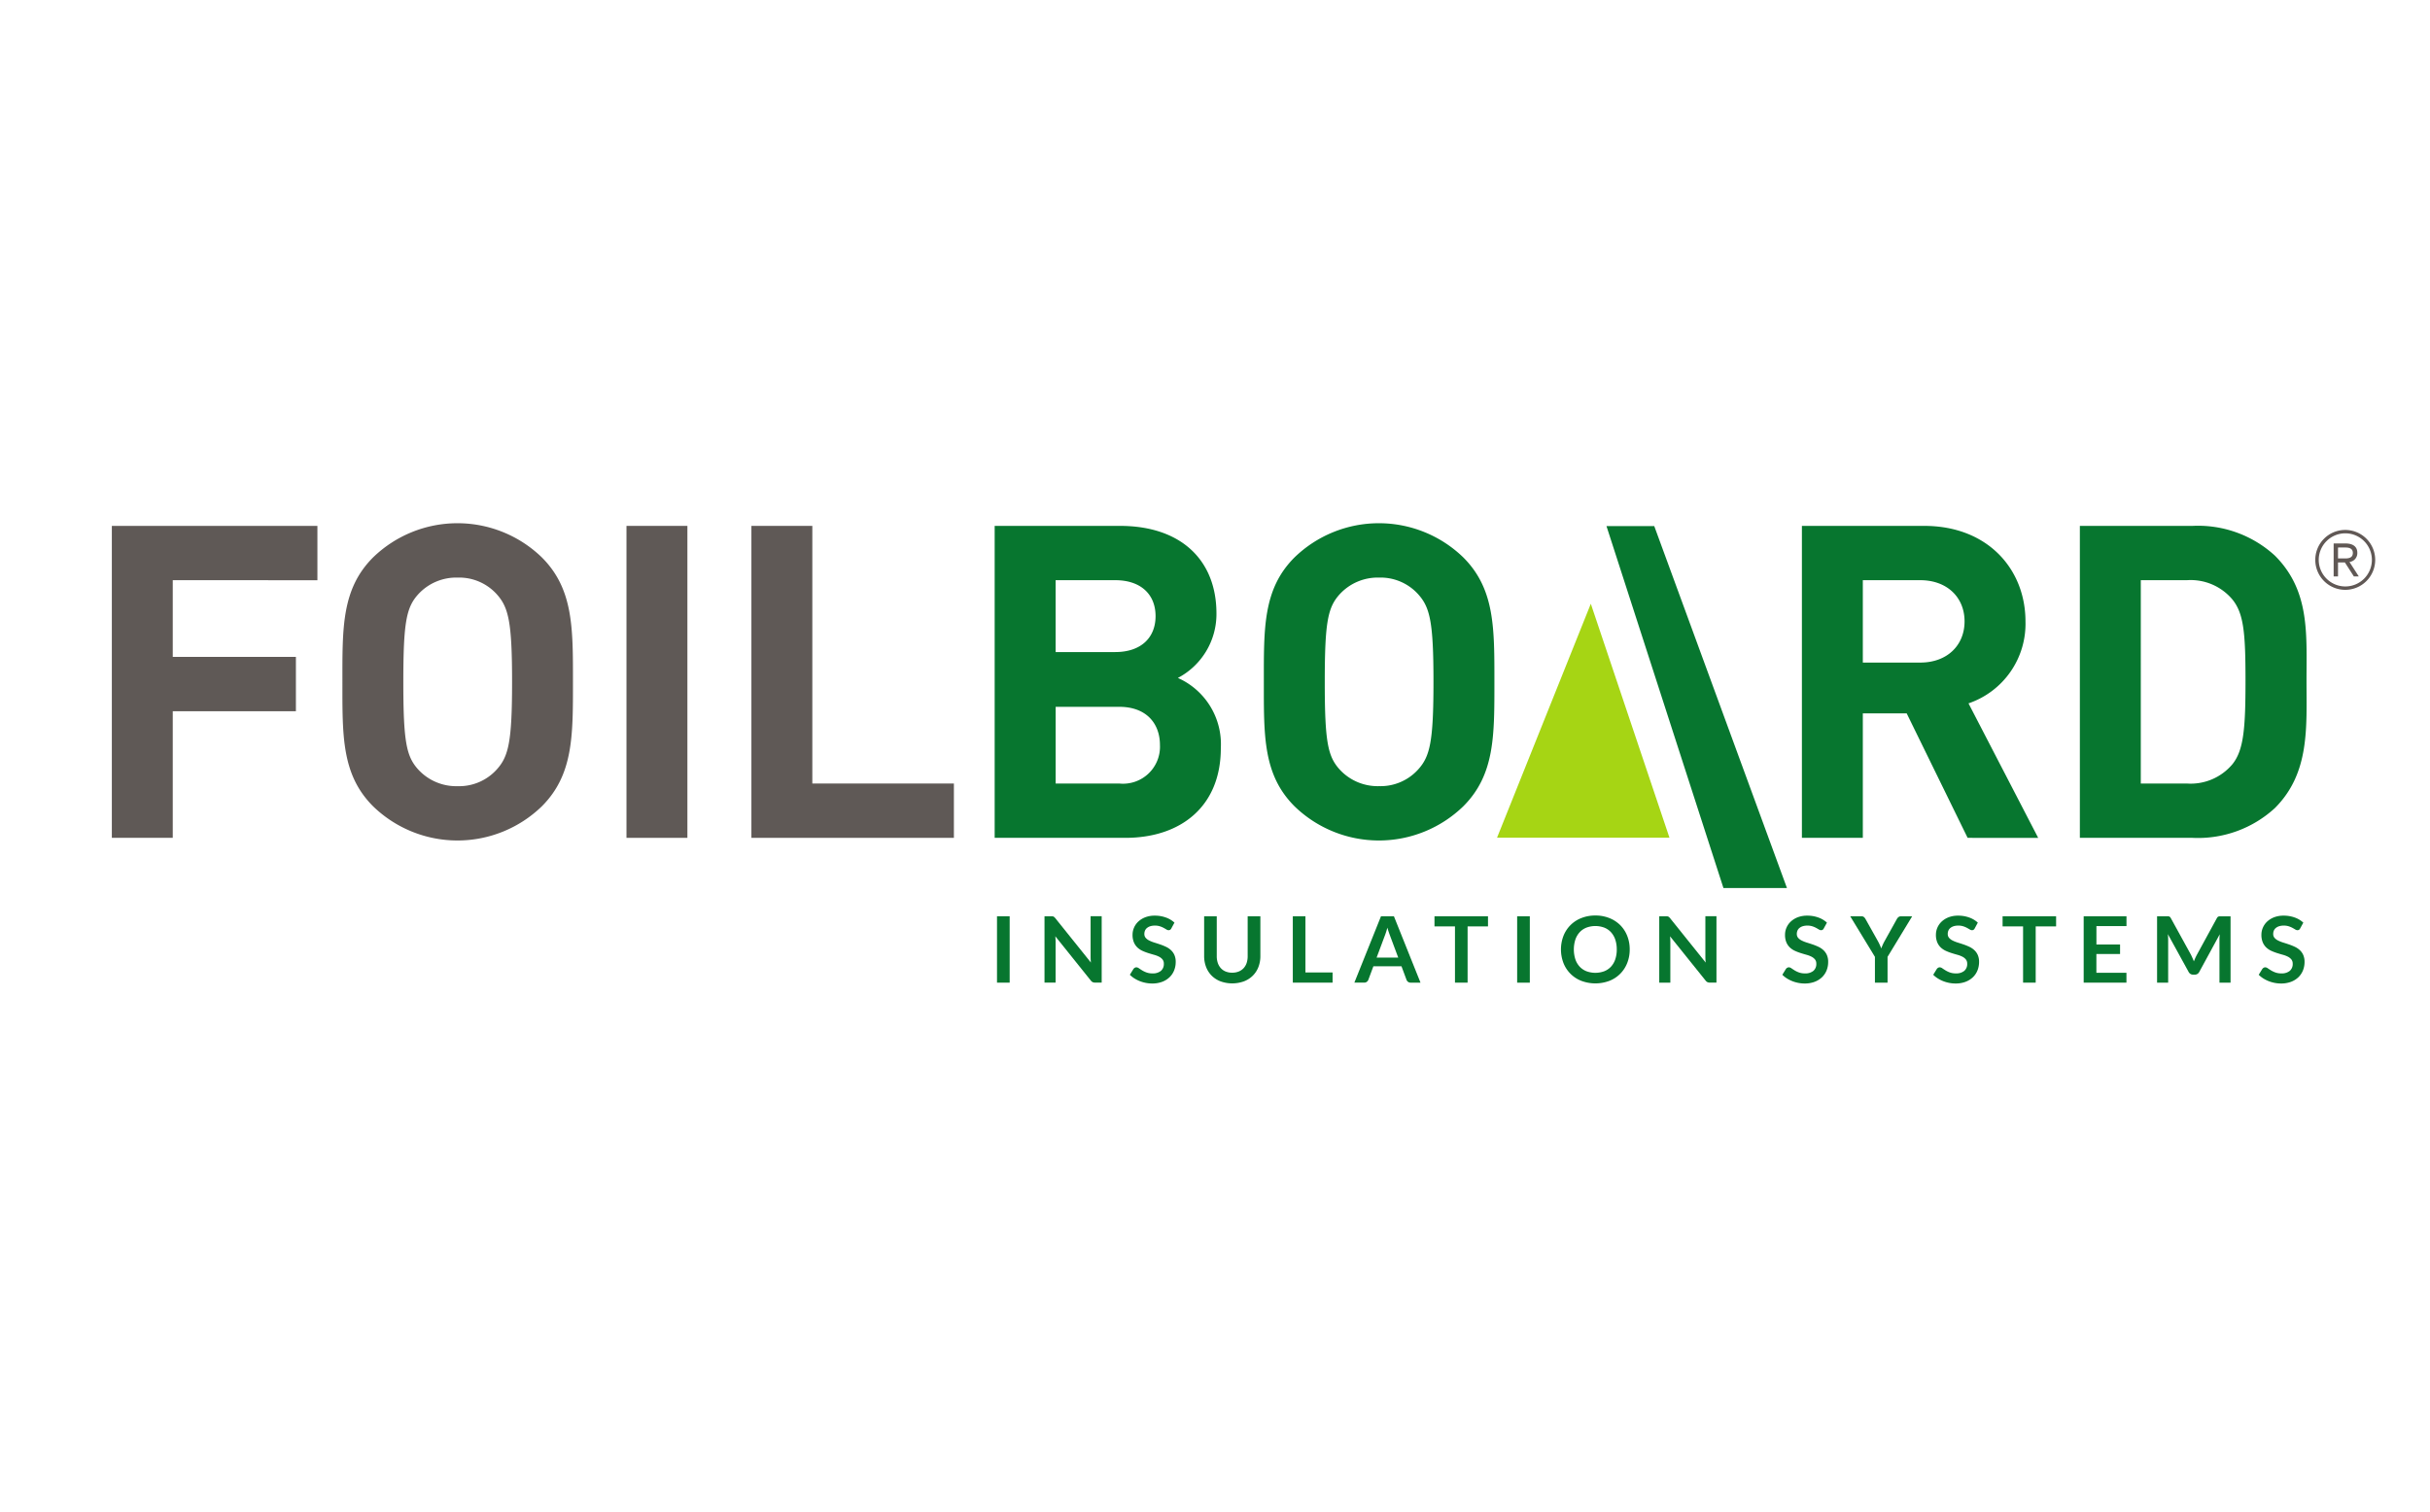 <svg xmlns="http://www.w3.org/2000/svg" xmlns:xlink="http://www.w3.org/1999/xlink" width="241" height="150" viewBox="0 0 241 150">
  <defs>
    <clipPath id="clip-foil_board">
      <rect width="241" height="150"/>
    </clipPath>
  </defs>
  <g id="foil_board" data-name="foil board" clip-path="url(#clip-foil_board)">
    <g id="Group_803" data-name="Group 803" transform="translate(-12.253 30)">
      <path id="Path_4476" data-name="Path 4476" d="M29.387,27.687v7.608H41.6v5.39H29.387V53.248H23.345V22.3H43.733v5.391Z" transform="translate(0 -0.129)" fill="#5f5956"/>
      <path id="Path_4477" data-name="Path 4477" d="M77.274,49.989a12.021,12.021,0,0,1-16.737,0c-3.13-3.13-3.043-7-3.043-12.346s-.087-9.216,3.043-12.346a12.023,12.023,0,0,1,16.737,0c3.13,3.13,3.086,7,3.086,12.346S80.4,46.859,77.274,49.989ZM72.8,28.949A5.024,5.024,0,0,0,68.928,27.3a5.118,5.118,0,0,0-3.913,1.653c-1.174,1.3-1.479,2.739-1.479,8.694s.3,7.39,1.479,8.694a5.12,5.12,0,0,0,3.913,1.652A5.026,5.026,0,0,0,72.8,46.338c1.173-1.3,1.521-2.739,1.521-8.694S73.97,30.253,72.8,28.949Z" transform="translate(-11.282)" fill="#5f5956"/>
      <path id="Path_4478" data-name="Path 4478" d="M99.566,53.248V22.3h6.042V53.248Z" transform="translate(-25.181 -0.129)" fill="#5f5956"/>
      <path id="Path_4479" data-name="Path 4479" d="M118.07,53.248V22.3h6.042V47.858h14.041v5.39Z" transform="translate(-31.295 -0.129)" fill="#5f5956"/>
      <path id="Path_4480" data-name="Path 4480" d="M167.058,53.248H154.1V22.3h12.432c6.043,0,9.564,3.39,9.564,8.694a7.157,7.157,0,0,1-3.826,6.39,7.191,7.191,0,0,1,4.26,6.955C176.535,50.118,172.579,53.248,167.058,53.248Zm-1-25.561h-5.912v7.13h5.912c2.565,0,4-1.435,4-3.565S168.623,27.687,166.058,27.687Zm.391,12.563h-6.3v7.608h6.3a3.666,3.666,0,0,0,4.043-3.826C170.492,41.945,169.188,40.249,166.449,40.249Z" transform="translate(-43.199 -0.129)" fill="#07762f"/>
      <path id="Path_4481" data-name="Path 4481" d="M213.746,49.989a12.021,12.021,0,0,1-16.737,0c-3.13-3.13-3.043-7-3.043-12.346s-.087-9.216,3.043-12.346a12.023,12.023,0,0,1,16.737,0c3.13,3.13,3.086,7,3.086,12.346S216.876,46.859,213.746,49.989Zm-4.477-21.04A5.024,5.024,0,0,0,205.4,27.3a5.12,5.12,0,0,0-3.913,1.653c-1.174,1.3-1.479,2.739-1.479,8.694s.3,7.39,1.479,8.694A5.122,5.122,0,0,0,205.4,47.99a5.026,5.026,0,0,0,3.869-1.652c1.173-1.3,1.521-2.739,1.521-8.694S210.442,30.253,209.269,28.949Z" transform="translate(-56.369)" fill="#07762f"/>
      <path id="Path_4482" data-name="Path 4482" d="M290.094,53.248,284.051,40.9H279.7V53.248h-6.042V22.3H285.79c6.3,0,10.042,4.3,10.042,9.477a8.333,8.333,0,0,1-5.651,8.129l6.912,13.346ZM285.4,27.687h-5.7v8.173h5.7c2.652,0,4.39-1.7,4.39-4.087S288.051,27.687,285.4,27.687Z" transform="translate(-82.698 -0.129)" fill="#07762f"/>
      <path id="Path_4483" data-name="Path 4483" d="M334.169,50.291A11.27,11.27,0,0,1,326,53.248H314.824V22.3H326a11.273,11.273,0,0,1,8.173,2.956c3.477,3.477,3.13,7.738,3.13,12.389S337.646,46.814,334.169,50.291ZM329.952,29.6a5.4,5.4,0,0,0-4.521-1.912h-4.564V47.858h4.564a5.4,5.4,0,0,0,4.521-1.913c1.13-1.391,1.3-3.609,1.3-8.3S331.083,30.99,329.952,29.6Z" transform="translate(-96.297 -0.129)" fill="#07762f"/>
      <path id="Path_4484" data-name="Path 4484" d="M256.313,58.234l-11.6-35.906h4.738l13.161,35.906Z" transform="translate(-73.135 -0.139)" fill="#07762f"/>
      <path id="Path_4485" data-name="Path 4485" d="M237.8,33.837l-9.3,23.207h17.1Z" transform="translate(-67.775 -3.941)" fill="#a6d514"/>
      <path id="Path_4486" data-name="Path 4486" d="M351.945,24.644v1.085h.729c.562,0,.742-.22.742-.547,0-.31-.171-.538-.742-.538Zm.68,1.479h-.68v1.389h-.433v-3.27h1.162c.842,0,1.185.392,1.185.915a.881.881,0,0,1-.777.923l.923,1.431h-.489Zm.032,2.385a2.635,2.635,0,1,0-2.623-2.63,2.637,2.637,0,0,0,2.623,2.63m0-5.606a2.971,2.971,0,1,1-2.966,2.976,2.966,2.966,0,0,1,2.966-2.976" transform="translate(-107.815 -0.329)" fill="#605855"/>
      <g id="Group_802" data-name="Group 802" transform="translate(111.131 60.824)">
        <path id="Path_4487" data-name="Path 4487" d="M155.7,86.721h-1.256V80.135H155.7Z" transform="translate(-154.442 -80.061)" fill="#07762f"/>
        <path id="Path_4488" data-name="Path 4488" d="M162.274,80.141a.312.312,0,0,1,.186.087.835.835,0,0,1,.093.1l3.53,4.4c-.012-.107-.021-.211-.025-.313s-.007-.2-.007-.285v-4h1.1v6.586h-.646a.575.575,0,0,1-.246-.045.542.542,0,0,1-.191-.164l-3.516-4.387c.009.1.016.194.021.289s.007.183.007.262v4.045h-1.1V80.135h.656A1.341,1.341,0,0,1,162.274,80.141Z" transform="translate(-156.767 -80.061)" fill="#07762f"/>
        <path id="Path_4489" data-name="Path 4489" d="M178.236,81.3a.341.341,0,0,1-.119.141.3.3,0,0,1-.16.04.41.41,0,0,1-.209-.07c-.078-.048-.169-.1-.275-.158a2.238,2.238,0,0,0-.37-.157,1.584,1.584,0,0,0-.5-.071,1.529,1.529,0,0,0-.454.062.966.966,0,0,0-.325.171.67.67,0,0,0-.2.262.841.841,0,0,0-.065.335.575.575,0,0,0,.133.387,1.1,1.1,0,0,0,.351.264,3.212,3.212,0,0,0,.5.2q.279.086.57.185a5.55,5.55,0,0,1,.57.228,1.95,1.95,0,0,1,.5.328,1.472,1.472,0,0,1,.352.485,1.652,1.652,0,0,1,.133.7,2.227,2.227,0,0,1-.156.836,1.922,1.922,0,0,1-.456.679,2.152,2.152,0,0,1-.733.456,2.751,2.751,0,0,1-.99.166,3.28,3.28,0,0,1-.633-.062,3.34,3.34,0,0,1-.6-.175,3.164,3.164,0,0,1-.535-.273,2.578,2.578,0,0,1-.444-.356l.363-.587a.433.433,0,0,1,.123-.107.3.3,0,0,1,.16-.044.449.449,0,0,1,.251.094q.135.093.319.208a2.436,2.436,0,0,0,.433.206,1.688,1.688,0,0,0,.6.094,1.245,1.245,0,0,0,.828-.248.884.884,0,0,0,.293-.713.652.652,0,0,0-.132-.424,1.084,1.084,0,0,0-.352-.276,2.676,2.676,0,0,0-.5-.188c-.186-.052-.375-.108-.568-.169a5,5,0,0,1-.567-.218,1.834,1.834,0,0,1-.5-.333,1.511,1.511,0,0,1-.351-.513,1.9,1.9,0,0,1-.133-.758,1.773,1.773,0,0,1,.147-.7,1.806,1.806,0,0,1,.428-.606,2.15,2.15,0,0,1,.691-.424,2.571,2.571,0,0,1,.935-.159,3.188,3.188,0,0,1,1.1.183,2.468,2.468,0,0,1,.856.51Z" transform="translate(-160.943 -80.025)" fill="#07762f"/>
        <path id="Path_4490" data-name="Path 4490" d="M187.908,85.733a1.7,1.7,0,0,0,.649-.119,1.352,1.352,0,0,0,.483-.332,1.456,1.456,0,0,0,.3-.519,2.11,2.11,0,0,0,.1-.684V80.135H190.7v3.944a2.974,2.974,0,0,1-.193,1.087,2.438,2.438,0,0,1-.556.86,2.516,2.516,0,0,1-.879.565,3.435,3.435,0,0,1-2.326,0,2.5,2.5,0,0,1-.877-.565,2.46,2.46,0,0,1-.553-.86,2.988,2.988,0,0,1-.193-1.087V80.135h1.251v3.94a2.1,2.1,0,0,0,.1.683,1.481,1.481,0,0,0,.3.522,1.323,1.323,0,0,0,.481.335A1.7,1.7,0,0,0,187.908,85.733Z" transform="translate(-164.578 -80.061)" fill="#07762f"/>
        <path id="Path_4491" data-name="Path 4491" d="M199.508,85.71H202.2v1.01h-3.944V80.135h1.252Z" transform="translate(-168.917 -80.061)" fill="#07762f"/>
        <path id="Path_4492" data-name="Path 4492" d="M213.931,86.721h-.967a.427.427,0,0,1-.268-.08.445.445,0,0,1-.151-.2l-.5-1.344h-2.787l-.5,1.344a.435.435,0,0,1-.146.192.418.418,0,0,1-.268.086h-.972l2.642-6.586h1.279Zm-4.353-2.486h2.144l-.819-2.192c-.037-.1-.078-.211-.123-.344s-.09-.275-.133-.431c-.044.155-.086.3-.129.433s-.083.251-.123.351Z" transform="translate(-171.928 -80.061)" fill="#07762f"/>
        <path id="Path_4493" data-name="Path 4493" d="M224.546,80.135v1.006h-2.023v5.579h-1.252V81.141h-2.032V80.135Z" transform="translate(-175.849 -80.061)" fill="#07762f"/>
        <path id="Path_4494" data-name="Path 4494" d="M232.74,86.721h-1.256V80.135h1.256Z" transform="translate(-179.895 -80.061)" fill="#07762f"/>
        <path id="Path_4495" data-name="Path 4495" d="M244.789,83.392a3.579,3.579,0,0,1-.246,1.341,3.1,3.1,0,0,1-1.767,1.773,3.963,3.963,0,0,1-2.784,0,3.111,3.111,0,0,1-1.775-1.773,3.783,3.783,0,0,1,0-2.683,3.107,3.107,0,0,1,1.775-1.772,3.7,3.7,0,0,1,1.393-.254,3.648,3.648,0,0,1,1.391.256,3.2,3.2,0,0,1,1.075.7,3.139,3.139,0,0,1,.692,1.066A3.574,3.574,0,0,1,244.789,83.392Zm-1.284,0a3.01,3.01,0,0,0-.146-.973,2.058,2.058,0,0,0-.421-.731,1.808,1.808,0,0,0-.668-.46,2.549,2.549,0,0,0-1.775,0,1.825,1.825,0,0,0-.672.46,2.057,2.057,0,0,0-.425.731,3.244,3.244,0,0,0,0,1.946,2.042,2.042,0,0,0,.425.729,1.852,1.852,0,0,0,.672.457,2.549,2.549,0,0,0,1.775,0,1.834,1.834,0,0,0,.668-.457,2.044,2.044,0,0,0,.421-.729A3.013,3.013,0,0,0,243.506,83.392Z" transform="translate(-182.038 -80.025)" fill="#07762f"/>
        <path id="Path_4496" data-name="Path 4496" d="M253.325,80.141a.4.4,0,0,1,.1.027.381.381,0,0,1,.086.06.837.837,0,0,1,.093.1l3.53,4.4c-.012-.107-.021-.211-.025-.313s-.007-.2-.007-.285v-4h1.1v6.586h-.647a.579.579,0,0,1-.246-.045.548.548,0,0,1-.191-.164L253.6,82.125c.009.1.016.194.021.289s.007.183.007.262v4.045h-1.1V80.135h.656A1.346,1.346,0,0,1,253.325,80.141Z" transform="translate(-186.847 -80.061)" fill="#07762f"/>
        <path id="Path_4497" data-name="Path 4497" d="M274.871,81.3a.345.345,0,0,1-.119.141.3.3,0,0,1-.161.04.412.412,0,0,1-.209-.07q-.117-.071-.275-.158a2.288,2.288,0,0,0-.37-.157,1.592,1.592,0,0,0-.5-.071,1.521,1.521,0,0,0-.453.062.976.976,0,0,0-.325.171.676.676,0,0,0-.2.262.841.841,0,0,0-.065.335.575.575,0,0,0,.133.387,1.106,1.106,0,0,0,.352.264,3.183,3.183,0,0,0,.5.2c.185.058.376.119.57.185a5.477,5.477,0,0,1,.569.228,1.938,1.938,0,0,1,.5.328,1.472,1.472,0,0,1,.352.485,1.652,1.652,0,0,1,.133.7,2.24,2.24,0,0,1-.155.836,1.94,1.94,0,0,1-.456.679,2.161,2.161,0,0,1-.733.456,2.754,2.754,0,0,1-.99.166,3.275,3.275,0,0,1-.633-.062,3.339,3.339,0,0,1-.6-.175,3.188,3.188,0,0,1-.535-.273,2.6,2.6,0,0,1-.444-.356l.363-.587a.459.459,0,0,1,.123-.107.312.312,0,0,1,.161-.044.453.453,0,0,1,.251.094c.089.062.2.131.318.208a2.458,2.458,0,0,0,.433.206,1.689,1.689,0,0,0,.6.094,1.243,1.243,0,0,0,.828-.248.882.882,0,0,0,.293-.713.652.652,0,0,0-.132-.424,1.081,1.081,0,0,0-.351-.276,2.665,2.665,0,0,0-.5-.188q-.279-.078-.567-.169a5.009,5.009,0,0,1-.568-.218,1.854,1.854,0,0,1-.5-.333,1.512,1.512,0,0,1-.352-.513,1.925,1.925,0,0,1-.132-.758,1.75,1.75,0,0,1,.147-.7,1.787,1.787,0,0,1,.428-.606,2.147,2.147,0,0,1,.69-.424,2.571,2.571,0,0,1,.935-.159,3.185,3.185,0,0,1,1.1.183,2.462,2.462,0,0,1,.856.51Z" transform="translate(-192.869 -80.025)" fill="#07762f"/>
        <path id="Path_4498" data-name="Path 4498" d="M284.515,84.161v2.559h-1.252V84.161l-2.451-4.026h1.1a.4.4,0,0,1,.258.077.672.672,0,0,1,.16.2l1.233,2.2c.071.131.133.255.185.372s.1.231.145.344q.06-.173.137-.348a4.079,4.079,0,0,1,.183-.367l1.223-2.2a.6.6,0,0,1,.153-.187.394.394,0,0,1,.26-.086h1.107Z" transform="translate(-196.191 -80.061)" fill="#07762f"/>
        <path id="Path_4499" data-name="Path 4499" d="M297.223,81.3a.346.346,0,0,1-.119.141.3.3,0,0,1-.16.04.414.414,0,0,1-.21-.07q-.116-.071-.275-.158a2.262,2.262,0,0,0-.37-.157,1.586,1.586,0,0,0-.5-.071,1.516,1.516,0,0,0-.453.062.973.973,0,0,0-.326.171.69.69,0,0,0-.2.262.853.853,0,0,0-.064.335.572.572,0,0,0,.133.387,1.111,1.111,0,0,0,.351.264,3.167,3.167,0,0,0,.5.2c.185.058.376.119.569.185a5.551,5.551,0,0,1,.57.228,1.962,1.962,0,0,1,.5.328,1.471,1.471,0,0,1,.351.485,1.652,1.652,0,0,1,.133.7,2.241,2.241,0,0,1-.156.836,1.931,1.931,0,0,1-.456.679,2.158,2.158,0,0,1-.733.456,2.758,2.758,0,0,1-.991.166,3.268,3.268,0,0,1-.632-.062,3.347,3.347,0,0,1-.6-.175,3.184,3.184,0,0,1-.534-.273,2.61,2.61,0,0,1-.445-.356l.363-.587a.461.461,0,0,1,.123-.107.308.308,0,0,1,.161-.044.452.452,0,0,1,.251.094q.135.093.319.208a2.429,2.429,0,0,0,.432.206,1.691,1.691,0,0,0,.6.094,1.243,1.243,0,0,0,.828-.248.882.882,0,0,0,.293-.713.652.652,0,0,0-.133-.424,1.067,1.067,0,0,0-.351-.276,2.675,2.675,0,0,0-.5-.188q-.279-.078-.568-.169a5,5,0,0,1-.567-.218,1.848,1.848,0,0,1-.5-.333,1.52,1.52,0,0,1-.351-.513,1.913,1.913,0,0,1-.132-.758,1.75,1.75,0,0,1,.147-.7,1.794,1.794,0,0,1,.427-.606,2.147,2.147,0,0,1,.69-.424,2.575,2.575,0,0,1,.935-.159,3.185,3.185,0,0,1,1.1.183,2.468,2.468,0,0,1,.856.51Z" transform="translate(-200.253 -80.025)" fill="#07762f"/>
        <path id="Path_4500" data-name="Path 4500" d="M308.687,80.135v1.006h-2.024v5.579h-1.251V81.141H303.38V80.135Z" transform="translate(-203.647 -80.061)" fill="#07762f"/>
        <path id="Path_4501" data-name="Path 4501" d="M319.636,80.135v.975h-2.981v1.826H319v.943h-2.349v1.864h2.981v.978h-4.241V80.135Z" transform="translate(-207.616 -80.061)" fill="#07762f"/>
        <path id="Path_4502" data-name="Path 4502" d="M329.775,84.291c.045.1.089.21.133.316.043-.109.088-.217.135-.323s.1-.208.149-.305l1.99-3.648a.536.536,0,0,1,.077-.11.222.222,0,0,1,.088-.058.408.408,0,0,1,.109-.023c.04,0,.088,0,.144,0h.945v6.586h-1.1V82.467c0-.078,0-.165.007-.259s.011-.19.021-.287l-2.032,3.735a.535.535,0,0,1-.182.2.476.476,0,0,1-.26.07h-.172a.481.481,0,0,1-.261-.07.537.537,0,0,1-.181-.2l-2.06-3.749c.012.1.021.2.025.294s.007.184.007.266v4.254h-1.1V80.135h.944c.056,0,.1,0,.145,0a.414.414,0,0,1,.109.023.245.245,0,0,1,.091.058.469.469,0,0,1,.078.11l2.01,3.657C329.681,84.086,329.729,84.186,329.775,84.291Z" transform="translate(-211.203 -80.061)" fill="#07762f"/>
        <path id="Path_4503" data-name="Path 4503" d="M345.426,81.3a.346.346,0,0,1-.119.141.3.3,0,0,1-.16.04.41.41,0,0,1-.209-.07c-.078-.048-.169-.1-.275-.158a2.253,2.253,0,0,0-.369-.157,1.592,1.592,0,0,0-.5-.071,1.518,1.518,0,0,0-.453.062.972.972,0,0,0-.326.171.681.681,0,0,0-.2.262.841.841,0,0,0-.065.335.572.572,0,0,0,.133.387,1.106,1.106,0,0,0,.352.264,3.134,3.134,0,0,0,.5.2c.186.058.376.119.569.185a5.488,5.488,0,0,1,.57.228,1.962,1.962,0,0,1,.5.328,1.461,1.461,0,0,1,.351.485,1.652,1.652,0,0,1,.133.7,2.226,2.226,0,0,1-.156.836,1.938,1.938,0,0,1-.455.679,2.162,2.162,0,0,1-.733.456,2.758,2.758,0,0,1-.991.166,3.273,3.273,0,0,1-.632-.062,3.363,3.363,0,0,1-.6-.175,3.182,3.182,0,0,1-.534-.273,2.6,2.6,0,0,1-.444-.356l.363-.587a.449.449,0,0,1,.123-.107.308.308,0,0,1,.161-.044.449.449,0,0,1,.251.094q.135.093.319.208a2.448,2.448,0,0,0,.432.206,1.693,1.693,0,0,0,.6.094,1.243,1.243,0,0,0,.828-.248.882.882,0,0,0,.293-.713.656.656,0,0,0-.132-.424,1.077,1.077,0,0,0-.352-.276,2.677,2.677,0,0,0-.5-.188q-.279-.078-.568-.169a5,5,0,0,1-.567-.218,1.834,1.834,0,0,1-.5-.333,1.512,1.512,0,0,1-.352-.513,1.913,1.913,0,0,1-.132-.758,1.749,1.749,0,0,1,.147-.7,1.8,1.8,0,0,1,.427-.606,2.15,2.15,0,0,1,.691-.424,2.571,2.571,0,0,1,.935-.159,3.185,3.185,0,0,1,1.1.183,2.468,2.468,0,0,1,.856.51Z" transform="translate(-216.178 -80.025)" fill="#07762f"/>
      </g>
    </g>
  </g>
</svg>
